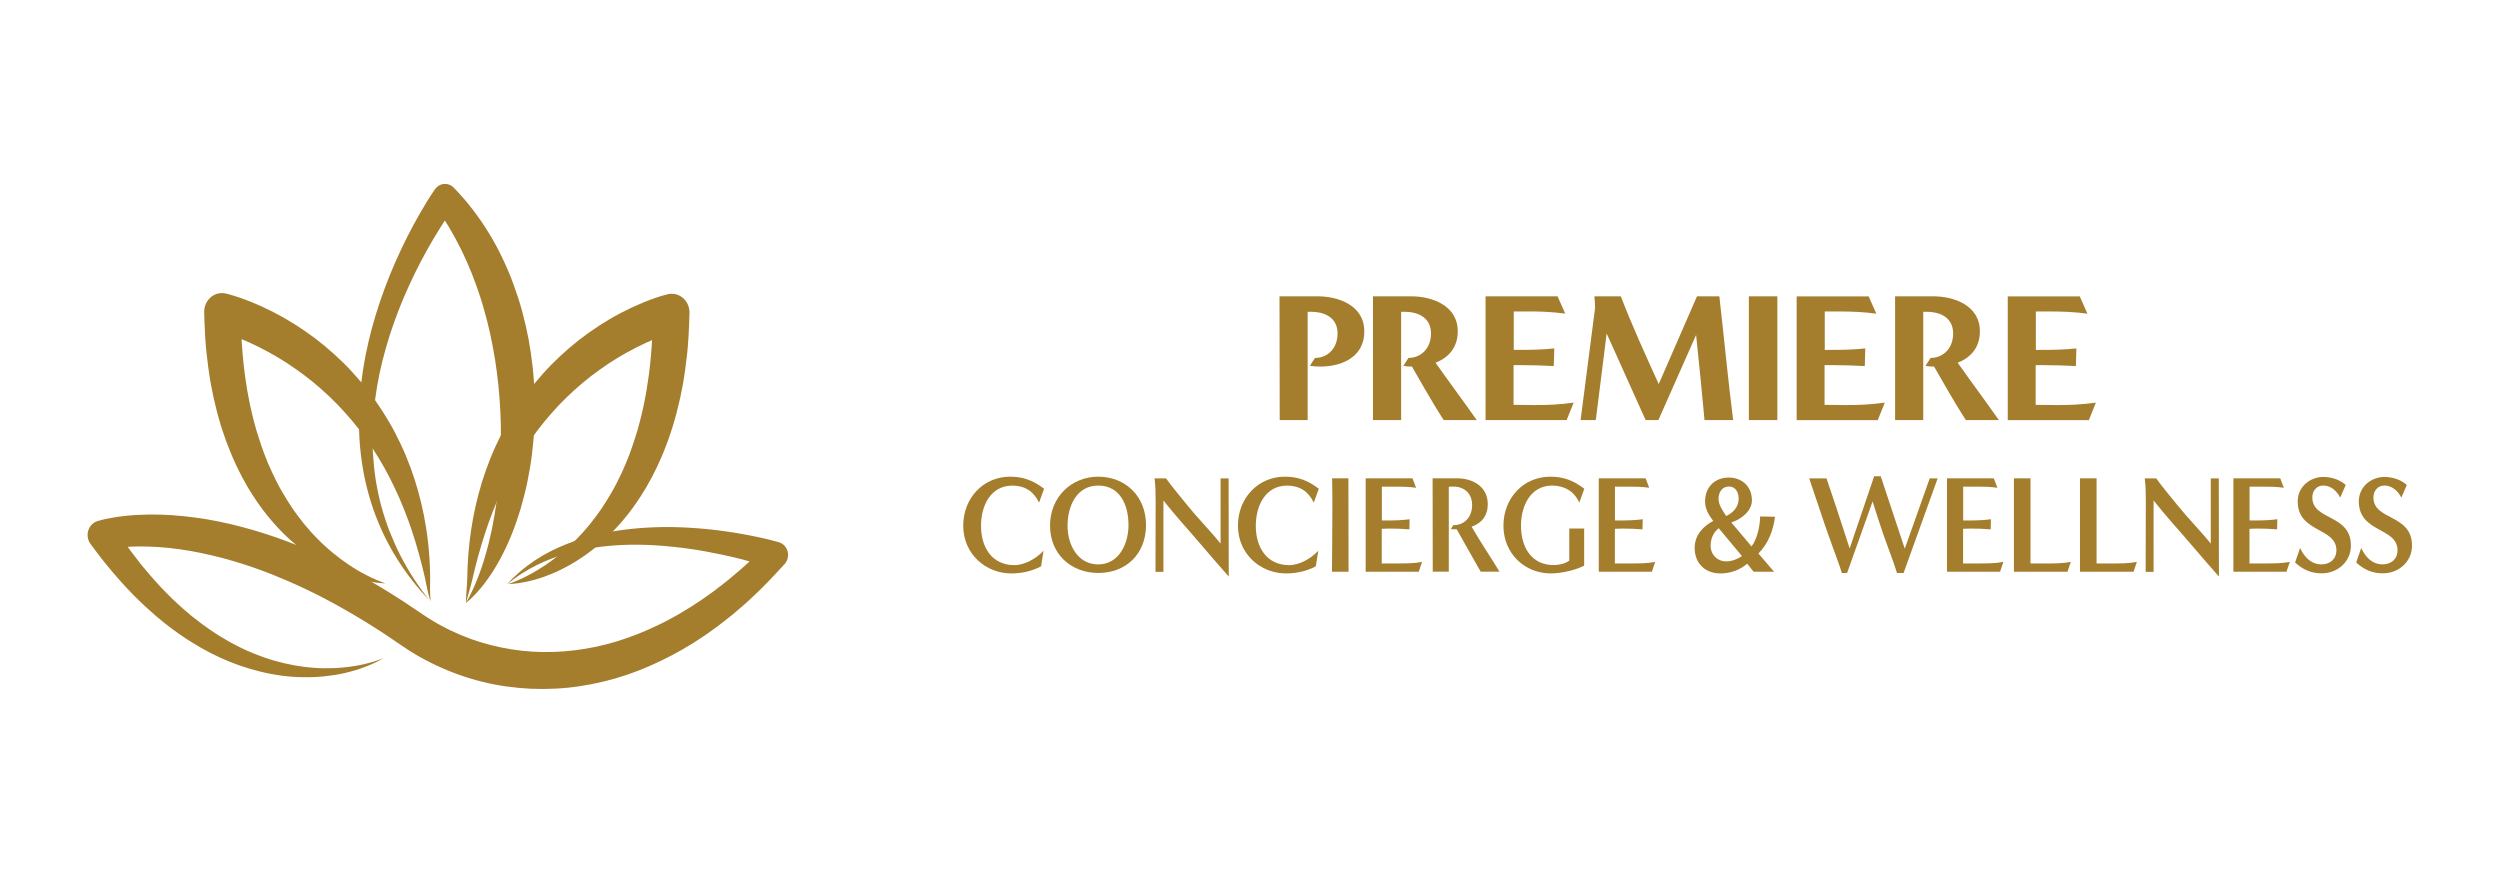 <svg width="571" height="200" viewBox="0 0 571 200" fill="none" xmlns="http://www.w3.org/2000/svg">
<path d="M115.865 133.368C116.792 132.364 117.782 131.398 118.825 130.506C119.877 129.625 120.983 128.799 122.124 128.03C124.406 126.5 126.885 125.271 129.426 124.258C130.701 123.751 131.993 123.301 133.304 122.907C134.615 122.513 135.943 122.156 137.28 121.884C139.955 121.312 142.665 120.927 145.376 120.683C148.095 120.449 150.823 120.346 153.542 120.383C156.27 120.43 158.99 120.599 161.7 120.871C164.41 121.134 167.112 121.537 169.804 122.016C171.15 122.26 172.488 122.522 173.834 122.822C174.503 122.973 175.171 123.123 175.849 123.292C176.526 123.46 177.168 123.629 177.899 123.845C179.424 124.286 180.316 125.947 179.897 127.551C179.763 128.048 179.522 128.48 179.21 128.827L179.112 128.93C176.633 131.642 174.119 134.334 171.391 136.811L170.375 137.749L169.332 138.65L167.228 140.442C165.783 141.577 164.357 142.75 162.841 143.81C161.37 144.917 159.81 145.912 158.259 146.916L155.878 148.333C155.085 148.811 154.256 149.224 153.453 149.665C150.181 151.391 146.793 152.902 143.28 154.093C139.768 155.285 136.148 156.167 132.466 156.72C128.793 157.283 125.048 157.461 121.322 157.311C117.595 157.142 113.868 156.636 110.222 155.735C106.575 154.834 103.009 153.568 99.585 151.945C98.739 151.532 97.874 151.128 97.045 150.669L95.796 149.993L94.566 149.261C93.737 148.792 92.952 148.248 92.159 147.723L89.966 146.24L87.772 144.749L85.615 143.369C84.197 142.441 82.717 141.559 81.237 140.677C79.775 139.776 78.251 138.988 76.771 138.115L74.506 136.905C73.748 136.502 72.999 136.098 72.224 135.732C69.184 134.175 66.063 132.814 62.925 131.52C59.787 130.234 56.586 129.127 53.367 128.17C50.14 127.223 46.877 126.435 43.587 125.853C40.297 125.281 36.99 124.915 33.691 124.83C32.041 124.774 30.401 124.802 28.778 124.905C27.967 124.962 27.165 125.037 26.38 125.14C25.988 125.187 25.596 125.252 25.212 125.318L24.659 125.421L24.214 125.515L25.943 120.233L27.272 122.194C27.709 122.851 28.145 123.507 28.618 124.136C29.536 125.412 30.454 126.688 31.435 127.908C32.38 129.165 33.406 130.338 34.413 131.529C34.912 132.13 35.456 132.683 35.973 133.274C36.499 133.856 37.016 134.438 37.569 134.972L39.21 136.633L40.912 138.219C41.465 138.763 42.08 139.232 42.66 139.748L43.534 140.508L44.443 141.221C45.638 142.197 46.895 143.088 48.152 143.96L50.078 145.218L52.057 146.39C52.717 146.775 53.403 147.113 54.081 147.479C54.758 147.845 55.454 148.145 56.149 148.483C57.54 149.111 58.958 149.684 60.402 150.181C61.124 150.434 61.855 150.641 62.586 150.875C63.317 151.082 64.066 151.26 64.806 151.457C65.555 151.607 66.304 151.776 67.053 151.926C67.811 152.039 68.559 152.207 69.317 152.282C70.075 152.376 70.842 152.47 71.609 152.517C72.375 152.592 73.142 152.601 73.909 152.63C75.451 152.648 76.994 152.601 78.527 152.433C80.069 152.301 81.612 152.048 83.127 151.701C84.643 151.344 86.159 150.903 87.63 150.312C86.257 151.119 84.804 151.785 83.306 152.348C81.817 152.911 80.275 153.371 78.714 153.727C77.154 154.093 75.567 154.318 73.971 154.487C73.169 154.553 72.375 154.628 71.573 154.647C70.77 154.694 69.968 154.684 69.157 154.675C68.346 154.684 67.552 154.609 66.741 154.572C65.938 154.515 65.136 154.412 64.325 154.328C63.531 154.196 62.72 154.084 61.926 153.934C61.133 153.765 60.331 153.624 59.546 153.418C57.968 153.033 56.399 152.573 54.856 152.039C54.09 151.748 53.314 151.494 52.556 151.175C51.807 150.856 51.041 150.556 50.292 150.209L48.072 149.139L45.905 147.957C44.488 147.122 43.07 146.278 41.706 145.33L40.681 144.636L39.682 143.904C39.022 143.407 38.336 142.938 37.703 142.403L35.777 140.827L33.914 139.176C33.281 138.631 32.692 138.05 32.095 137.477C31.507 136.896 30.883 136.333 30.312 135.732C29.171 134.522 28.003 133.33 26.924 132.064C25.809 130.825 24.766 129.531 23.714 128.236C22.662 126.941 21.691 125.59 20.683 124.258C19.604 122.832 19.827 120.749 21.182 119.604C21.512 119.332 21.869 119.135 22.252 119.023L22.413 118.976C22.778 118.863 22.974 118.816 23.242 118.751L23.964 118.572C24.436 118.469 24.909 118.375 25.382 118.291C26.318 118.122 27.245 117.991 28.172 117.878C30.027 117.662 31.872 117.55 33.709 117.522C37.391 117.446 41.037 117.737 44.648 118.216C48.259 118.704 51.825 119.435 55.329 120.374C58.833 121.312 62.301 122.41 65.689 123.695C66.545 124.005 67.374 124.361 68.221 124.699C69.068 125.037 69.897 125.374 70.726 125.75L73.213 126.847L75.665 128.011C76.485 128.386 77.297 128.799 78.099 129.221L80.515 130.46L82.896 131.773C83.689 132.205 84.483 132.655 85.258 133.124C86.819 134.044 88.379 134.963 89.921 135.957L92.239 137.43L94.441 138.913L96.652 140.395C97.33 140.846 98.007 141.296 98.712 141.709L99.755 142.337L100.825 142.919C101.529 143.322 102.269 143.67 102.991 144.026C105.916 145.433 108.982 146.55 112.121 147.338C115.259 148.136 118.46 148.652 121.696 148.839C124.932 149.036 128.187 148.905 131.414 148.511C134.65 148.107 137.86 147.422 141.007 146.456C144.154 145.471 147.248 144.251 150.261 142.797C151.01 142.422 151.777 142.084 152.508 141.671L154.719 140.461C156.163 139.588 157.634 138.753 159.034 137.796C160.47 136.896 161.834 135.864 163.225 134.879L165.257 133.302L166.274 132.505L167.263 131.67C169.938 129.503 172.452 127.101 174.94 124.661L176.152 129.746C175.608 129.549 174.966 129.343 174.36 129.155L172.497 128.592C171.248 128.227 169.991 127.889 168.725 127.57C166.193 126.932 163.635 126.397 161.067 125.928C158.499 125.468 155.905 125.093 153.31 124.849C150.716 124.577 148.113 124.427 145.5 124.408C142.897 124.399 140.285 124.521 137.699 124.821C135.114 125.13 132.528 125.562 130.005 126.266C128.739 126.613 127.482 127.007 126.252 127.476C125.021 127.954 123.8 128.461 122.614 129.052C121.429 129.643 120.261 130.3 119.128 131.022C118.005 131.764 116.908 132.552 115.856 133.415L115.865 133.368Z" fill="#A47D2D"/>
<path d="M98.347 137.28C97.999 136.436 97.785 135.498 97.598 134.597C97.402 133.687 97.232 132.777 97.036 131.886L96.394 129.202C96.145 128.32 95.957 127.448 95.699 126.566C95.209 124.811 94.691 123.076 94.121 121.368C93.55 119.661 92.953 117.972 92.275 116.321C91.633 114.66 90.911 113.037 90.153 111.442C89.404 109.847 88.593 108.289 87.746 106.76C86.881 105.24 85.99 103.749 85.036 102.313C84.082 100.878 83.075 99.48 82.04 98.119C80.997 96.759 79.892 95.455 78.759 94.197C77.627 92.931 76.441 91.721 75.22 90.557C72.768 88.24 70.174 86.091 67.419 84.196C66.055 83.239 64.646 82.329 63.22 81.485C61.784 80.631 60.313 79.871 58.842 79.12C57.362 78.388 55.846 77.713 54.331 77.122C53.573 76.822 52.806 76.55 52.04 76.296C51.656 76.165 51.282 76.043 50.907 75.93L50.355 75.761L49.891 75.63L54.946 71.296C54.999 72.881 54.991 74.476 55.089 76.052C55.187 77.629 55.249 79.214 55.41 80.781C55.517 82.357 55.731 83.915 55.918 85.481C56.007 86.26 56.158 87.029 56.266 87.808C56.381 88.587 56.488 89.366 56.649 90.126L57.095 92.434L57.621 94.713C57.772 95.483 58.004 96.224 58.2 96.975L58.503 98.1L58.851 99.207C59.288 100.699 59.823 102.154 60.34 103.608L61.196 105.766L62.141 107.877C62.462 108.58 62.818 109.265 63.148 109.96C63.487 110.654 63.879 111.311 64.245 111.995C65.012 113.328 65.814 114.641 66.67 115.927C67.098 116.574 67.561 117.174 68.007 117.803L69.425 119.633C69.924 120.214 70.415 120.815 70.932 121.387L71.716 122.231C71.975 122.522 72.242 122.794 72.519 123.066C73.062 123.62 73.606 124.164 74.186 124.671C74.747 125.206 75.345 125.693 75.933 126.2C77.128 127.185 78.367 128.123 79.66 128.987C80.953 129.859 82.299 130.657 83.69 131.36C85.081 132.092 86.534 132.711 88.031 133.246C86.445 133.199 84.867 132.927 83.288 132.58C81.719 132.214 80.168 131.736 78.652 131.116C77.886 130.825 77.146 130.488 76.397 130.141C75.666 129.775 74.926 129.409 74.204 129.005C73.481 128.602 72.759 128.189 72.073 127.729C71.368 127.288 70.682 126.81 70.004 126.322C68.64 125.356 67.365 124.258 66.099 123.141C65.493 122.56 64.869 121.987 64.272 121.378C63.692 120.758 63.095 120.149 62.542 119.511C61.998 118.854 61.419 118.225 60.893 117.55C60.376 116.874 59.832 116.208 59.341 115.495C58.86 114.791 58.343 114.097 57.888 113.365C57.434 112.633 56.952 111.92 56.524 111.17L55.267 108.909L54.099 106.591C53.368 105.024 52.664 103.439 52.057 101.816L51.594 100.605L51.175 99.376C50.907 98.551 50.595 97.744 50.364 96.909L49.65 94.413L49.035 91.889C48.821 91.054 48.652 90.201 48.482 89.356C48.322 88.512 48.126 87.658 48.001 86.804C47.742 85.097 47.466 83.389 47.297 81.682C47.207 80.828 47.083 79.974 47.02 79.111L46.842 76.54C46.717 74.823 46.708 73.116 46.637 71.399C46.539 69.044 48.277 67.045 50.515 66.942C50.889 66.924 51.255 66.961 51.603 67.045L51.683 67.064L52.12 67.177L52.494 67.28L53.208 67.486C53.671 67.627 54.135 67.768 54.589 67.927C55.499 68.237 56.381 68.575 57.255 68.922C59.011 69.626 60.723 70.414 62.399 71.267C65.752 72.975 68.934 75.011 71.966 77.272C74.97 79.571 77.814 82.104 80.391 84.909C81.684 86.307 82.914 87.771 84.091 89.272C85.268 90.782 86.355 92.349 87.39 93.963C88.424 95.567 89.387 97.219 90.269 98.917C91.143 100.615 91.972 102.332 92.703 104.096C93.425 105.859 94.103 107.642 94.683 109.453C95.253 111.273 95.779 113.093 96.216 114.932C96.653 116.78 97.018 118.629 97.313 120.496C97.455 121.425 97.598 122.363 97.696 123.292C97.821 124.22 97.901 125.159 97.981 126.097C98.07 127.026 98.115 127.973 98.168 128.911C98.204 129.85 98.231 130.75 98.249 131.707C98.267 133.593 98.133 135.413 98.356 137.252L98.347 137.28Z" fill="#A47D2D"/>
<path d="M98.24 137.317C96.85 135.825 95.468 134.305 94.22 132.663C92.945 131.049 91.759 129.342 90.653 127.578C89.539 125.823 88.549 123.966 87.631 122.08C86.731 120.175 85.937 118.224 85.224 116.225C84.546 114.218 83.967 112.163 83.485 110.089C83.022 108.007 82.665 105.896 82.415 103.766C82.157 101.636 82.041 99.497 81.996 97.348C81.952 95.2 82.014 93.051 82.175 90.912C82.799 82.337 84.876 73.949 87.827 65.965C89.298 61.968 91.019 58.084 92.918 54.294C93.872 52.398 94.871 50.531 95.931 48.693C96.457 47.773 97.001 46.854 97.563 45.953L98.419 44.602C98.722 44.142 98.998 43.72 99.346 43.223C100.282 41.89 102.065 41.6 103.331 42.585C103.438 42.669 103.545 42.763 103.634 42.857L103.831 43.063C105.302 44.602 106.719 46.206 108.012 47.923C109.323 49.621 110.553 51.404 111.667 53.252C112.8 55.091 113.834 57.005 114.761 58.966C115.697 60.927 116.553 62.925 117.293 64.971C118.033 67.016 118.728 69.08 119.281 71.182C119.843 73.283 120.333 75.403 120.743 77.543C121.127 79.682 121.439 81.83 121.679 83.988C121.911 86.146 122.045 88.313 122.125 90.481C122.214 92.648 122.161 94.815 122.072 96.973C121.991 99.131 121.786 101.289 121.537 103.428C121.296 105.577 120.913 107.697 120.503 109.808C120.084 111.919 119.54 114.002 118.951 116.066C118.327 118.121 117.65 120.157 116.838 122.136C116.045 124.116 115.127 126.049 114.11 127.916C113.602 128.844 113.049 129.754 112.488 130.655C111.908 131.537 111.311 132.41 110.669 133.245C109.394 134.915 107.967 136.453 106.407 137.757C107.432 135.947 108.297 134.098 109.037 132.213C109.795 130.336 110.428 128.422 110.972 126.48C111.534 124.547 111.988 122.596 112.398 120.635C112.782 118.665 113.138 116.704 113.397 114.724C113.691 112.754 113.878 110.765 114.048 108.776C114.226 106.796 114.297 104.798 114.369 102.818C114.431 100.829 114.413 98.85 114.387 96.87C114.351 94.89 114.226 92.911 114.092 90.94C113.959 88.97 113.736 87.009 113.486 85.058C113.245 83.106 112.933 81.164 112.559 79.241C112.202 77.317 111.801 75.394 111.311 73.508C110.811 71.623 110.312 69.737 109.706 67.888C109.1 66.04 108.458 64.211 107.736 62.409C107.004 60.617 106.238 58.835 105.382 57.099C104.517 55.373 103.608 53.665 102.627 52.004C101.628 50.353 100.594 48.711 99.462 47.144L103.955 46.985C103.706 47.313 103.403 47.745 103.126 48.13L102.288 49.349C101.735 50.175 101.183 51.01 100.648 51.854C99.578 53.543 98.553 55.279 97.572 57.033C95.602 60.552 93.836 64.192 92.24 67.917C90.653 71.641 89.28 75.469 88.166 79.372C87.043 83.275 86.187 87.263 85.67 91.306C85.402 93.323 85.233 95.359 85.144 97.395C85.063 99.431 85.055 101.477 85.179 103.513C85.304 105.548 85.5 107.584 85.812 109.602C86.133 111.619 86.561 113.617 87.087 115.597C87.631 117.567 88.264 119.519 89.004 121.432C89.771 123.328 90.591 125.214 91.536 127.034C92.481 128.854 93.506 130.636 94.639 132.344C95.744 134.07 96.975 135.712 98.232 137.345L98.24 137.317Z" fill="#A47D2D"/>
<path d="M106.434 137.74C106.407 135.882 106.674 134.034 106.719 132.223L106.799 129.455C106.844 128.527 106.897 127.588 106.968 126.65C107.12 124.793 107.316 122.925 107.601 121.068C107.869 119.21 108.234 117.362 108.636 115.523C109.055 113.684 109.554 111.864 110.098 110.044C110.668 108.242 111.301 106.45 112.006 104.687C112.71 102.923 113.504 101.187 114.359 99.489C115.215 97.791 116.143 96.121 117.15 94.507C118.157 92.893 119.227 91.308 120.36 89.788C121.501 88.268 122.713 86.795 123.979 85.378C126.511 82.535 129.311 79.974 132.271 77.628C133.76 76.474 135.302 75.386 136.88 74.363C138.458 73.341 140.072 72.374 141.739 71.511C143.406 70.639 145.109 69.841 146.848 69.119C147.721 68.762 148.604 68.415 149.504 68.106C149.959 67.946 150.414 67.805 150.877 67.655L151.591 67.449L151.965 67.346L152.402 67.233L152.464 67.214C154.649 66.661 156.842 68.068 157.368 70.367C157.457 70.761 157.493 71.173 157.475 71.558C157.404 73.275 157.386 74.983 157.27 76.7L157.092 79.27C157.038 80.124 156.904 80.978 156.815 81.841C156.646 83.558 156.369 85.256 156.111 86.964C155.986 87.817 155.799 88.662 155.629 89.516C155.46 90.36 155.3 91.214 155.077 92.049L154.461 94.573L153.748 97.068C153.516 97.903 153.204 98.719 152.937 99.536L152.518 100.765L152.054 101.975C151.457 103.598 150.753 105.184 150.013 106.751L148.845 109.068L147.588 111.329C147.151 112.07 146.678 112.793 146.224 113.525C145.76 114.256 145.252 114.941 144.77 115.654C144.28 116.358 143.745 117.024 143.219 117.709C142.693 118.385 142.113 119.013 141.57 119.67C141.017 120.317 140.411 120.918 139.84 121.537C139.252 122.147 138.619 122.719 138.012 123.301C136.746 124.417 135.471 125.515 134.107 126.481C133.43 126.969 132.752 127.448 132.039 127.889C131.352 128.348 130.63 128.761 129.908 129.165C129.186 129.568 128.446 129.934 127.715 130.3C126.966 130.647 126.226 130.985 125.459 131.276C123.944 131.885 122.392 132.373 120.823 132.739C119.254 133.086 117.667 133.358 116.08 133.405C117.578 132.871 119.031 132.261 120.422 131.52C121.822 130.807 123.159 130.009 124.452 129.146C125.745 128.283 126.984 127.344 128.178 126.359C128.767 125.853 129.355 125.365 129.926 124.83C130.505 124.314 131.049 123.77 131.593 123.226C131.87 122.954 132.137 122.682 132.396 122.391L133.18 121.546C133.697 120.974 134.188 120.374 134.687 119.792L136.104 117.962C136.55 117.334 137.014 116.724 137.442 116.086C138.298 114.81 139.1 113.496 139.867 112.155C140.232 111.47 140.625 110.813 140.963 110.119C141.302 109.425 141.65 108.74 141.971 108.036L142.916 105.925L143.772 103.767C144.289 102.303 144.824 100.859 145.261 99.367L145.608 98.26L145.911 97.134C146.099 96.374 146.33 95.642 146.491 94.873L147.017 92.593L147.463 90.285C147.623 89.525 147.73 88.746 147.846 87.968C147.953 87.189 148.105 86.419 148.194 85.641C148.381 84.074 148.595 82.516 148.702 80.94C148.854 79.373 148.925 77.788 149.023 76.212C149.121 74.635 149.112 73.04 149.166 71.455L154.239 75.78L153.784 75.911L153.24 76.08C152.874 76.202 152.5 76.324 152.117 76.456C151.359 76.709 150.601 77 149.852 77.3C148.345 77.91 146.848 78.585 145.385 79.336C143.923 80.087 142.47 80.875 141.052 81.738C139.635 82.591 138.253 83.511 136.907 84.487C134.188 86.41 131.638 88.587 129.231 90.932C128.027 92.105 126.868 93.334 125.762 94.62C124.648 95.895 123.569 97.209 122.544 98.579C121.528 99.949 120.556 101.365 119.611 102.81C118.675 104.255 117.819 105.765 116.972 107.285C116.125 108.805 115.367 110.382 114.618 111.976C113.878 113.571 113.183 115.204 112.55 116.855C111.899 118.506 111.301 120.195 110.749 121.903C110.178 123.601 109.688 125.346 109.197 127.091L108.511 129.718L107.869 132.401C107.441 134.231 106.861 135.948 106.451 137.749L106.434 137.74Z" fill="#A47D2D"/>
<path d="M301.024 67.682H292.24L292.285 95.948H298.67V71.211H299.547C302.101 71.211 305.499 72.262 305.499 76.165C305.499 79.612 303.189 81.751 300.346 81.751C300.346 81.751 299.147 83.562 299.191 83.562C304.621 84.322 311.606 82.557 311.606 75.663C311.606 69.738 305.654 67.682 301.024 67.682Z" fill="#A47D2D"/>
<path d="M320.013 71.211H320.891C323.444 71.211 326.842 72.262 326.842 76.165C326.842 79.612 324.522 81.751 321.69 81.751L320.535 83.562C321.179 83.691 321.812 83.726 322.49 83.726C322.889 84.403 327.32 92.291 329.752 95.948H337.291C334.338 91.742 331.14 87.465 327.875 82.849C330.751 81.716 332.95 79.484 332.95 75.663C332.95 69.738 326.998 67.682 322.367 67.682H313.584V95.948H320.013V71.211Z" fill="#A47D2D"/>
<path d="M349.317 71.129C352.026 71.129 354.78 71.257 357.5 71.631L355.746 67.682H339.301V95.948H357.822L359.421 91.964C356.346 92.384 353.314 92.548 350.283 92.513L345.697 92.466V83.398H347.651C350.05 83.398 352.481 83.48 354.88 83.609L355.002 79.577C352.326 79.869 349.617 79.916 346.94 79.916H345.741V71.141H349.339L349.317 71.129Z" fill="#A47D2D"/>
<path d="M389.301 95.948H395.853C394.653 86.542 393.776 77.088 392.699 67.682H387.591L378.852 87.722C375.854 81.131 372.823 74.494 370.191 67.682H364.161C364.206 68.476 364.317 69.318 364.317 70.159C364.317 70.287 364.317 70.451 364.284 70.58L361.008 95.948H364.483L366.96 76.165L375.865 95.948H378.774L387.391 76.504C388.069 82.978 388.713 89.487 389.312 95.948H389.301Z" fill="#A47D2D"/>
<path d="M405.946 67.682H399.439V95.948H405.946V67.682Z" fill="#A47D2D"/>
<path d="M430.454 91.966C427.378 92.386 424.347 92.55 421.315 92.515L416.729 92.468V83.4H418.684C421.082 83.4 423.514 83.482 425.912 83.611L426.034 79.579C423.358 79.871 420.649 79.918 417.973 79.918H416.774V71.142H420.371C423.081 71.142 425.835 71.271 428.555 71.645L426.801 67.695H410.355V95.962H428.877L430.476 91.977L430.454 91.966Z" fill="#A47D2D"/>
<path d="M432.84 67.682V95.948H439.269V71.211H440.146C442.7 71.211 446.098 72.262 446.098 76.165C446.098 79.612 443.777 81.751 440.946 81.751L439.791 83.562C440.435 83.691 441.068 83.726 441.745 83.726C442.145 84.403 446.576 92.291 449.007 95.948H456.547C453.593 91.742 450.395 87.465 447.131 82.849C450.007 81.716 452.205 79.484 452.205 75.663C452.205 69.738 446.254 67.682 441.623 67.682H432.84Z" fill="#A47D2D"/>
<path d="M478.669 91.966C475.593 92.386 472.562 92.55 469.53 92.515L464.944 92.468V83.4H466.898C469.297 83.4 471.729 83.482 474.127 83.611L474.249 79.579C471.573 79.871 468.864 79.918 466.188 79.918H464.988V71.142H468.586C471.296 71.142 474.049 71.271 476.77 71.645L475.016 67.695H458.57V95.962H477.092L478.691 91.977L478.669 91.966Z" fill="#A47D2D"/>
<path d="M231.193 110.906C233.991 110.906 236.068 112.168 237.322 114.798L238.466 111.631C236.034 109.761 233.747 108.873 230.704 108.873C224.664 108.873 220 113.687 220 120.079C220 126.471 225.086 130.97 230.982 130.97C233.392 130.97 235.612 130.468 237.778 129.357L238.344 125.782C236.69 127.558 234.069 129.077 231.67 129.077C226.618 129.077 224.064 125.092 224.064 120.091C224.064 115.499 226.263 110.918 231.193 110.918V110.906Z" fill="#A47D2D"/>
<path d="M250.832 108.873C244.725 108.873 239.828 113.524 239.828 120.044C239.828 126.565 244.636 130.865 250.866 130.865C257.095 130.865 261.748 126.623 261.748 119.916C261.748 113.208 256.906 108.873 250.832 108.873ZM250.832 128.913C246.202 128.913 243.826 124.52 243.826 120.079C243.826 115.639 245.869 110.906 250.832 110.906C255.796 110.906 257.75 115.3 257.75 119.927C257.75 124.298 255.496 128.913 250.832 128.913Z" fill="#A47D2D"/>
<path d="M278.783 109.258V124.168C276.317 121.095 273.552 118.349 271.11 115.311C269.511 113.313 267.834 111.361 266.324 109.269H263.703C263.914 110.952 263.947 112.623 263.947 114.306C263.947 119.751 263.914 125.162 263.914 130.607H265.724V114.306C268.556 117.917 271.676 121.27 274.63 124.753C276.617 127.09 278.627 129.403 280.648 131.682L280.615 109.269H278.783V109.258Z" fill="#A47D2D"/>
<path d="M293.941 110.906C296.739 110.906 298.816 112.168 300.07 114.798L301.214 111.631C298.782 109.761 296.495 108.873 293.452 108.873C287.412 108.873 282.748 113.687 282.748 120.079C282.748 126.471 287.834 130.97 293.73 130.97C296.14 130.97 298.36 130.468 300.526 129.357L301.103 125.782C299.449 127.558 296.828 129.077 294.43 129.077C289.377 129.077 286.823 125.092 286.823 120.091C286.823 115.499 289.022 110.918 293.952 110.918L293.941 110.906Z" fill="#A47D2D"/>
<path d="M304.256 109.258C304.311 111.536 304.311 113.815 304.311 116.094C304.311 120.931 304.256 125.746 304.223 130.584H308.009C308.009 123.467 307.976 116.374 307.976 109.258H304.245H304.256Z" fill="#A47D2D"/>
<path d="M315.593 128.691V120.78C316.16 120.744 316.737 120.721 317.303 120.721C318.836 120.721 320.368 120.78 321.901 120.908L321.956 118.594C320.335 118.816 318.68 118.875 317.059 118.875H315.616V111.151H318.503C320.157 111.151 321.812 111.151 323.433 111.408L322.622 109.258H311.918V130.584H324.044L324.799 128.34C322.967 128.691 321.068 128.691 319.202 128.691H315.593Z" fill="#A47D2D"/>
<path d="M339.81 115.137C339.81 111.083 336.29 109.248 332.859 109.248H327.207L327.24 130.574H330.905V111.176C331.26 111.141 331.626 111.141 331.993 111.141C334.425 111.141 336.235 112.695 336.235 115.348C336.235 118 334.58 119.963 331.904 119.963L331.36 120.852C331.815 120.887 332.259 120.887 332.715 120.887C334.525 124.147 336.357 127.337 338.189 130.574H342.486C340.41 127.127 338.122 123.796 336.113 120.291C338.433 119.496 339.81 117.755 339.81 115.137Z" fill="#A47D2D"/>
<path d="M354.513 110.906C357.256 110.906 359.532 112.168 360.709 114.798L361.853 111.631C359.421 109.761 357.134 108.873 354.091 108.873C348.017 108.873 343.387 113.687 343.387 120.079C343.387 126.471 348.284 130.97 354.213 130.97C356.467 130.97 359.776 130.269 361.82 129.194V120.71H358.422V128.049C357.489 128.75 355.99 129.065 354.879 129.065C349.827 129.065 347.395 125.046 347.395 120.079C347.395 115.464 349.616 110.906 354.524 110.906H354.513Z" fill="#A47D2D"/>
<path d="M368.836 128.691V120.78C369.402 120.744 369.979 120.721 370.546 120.721C372.078 120.721 373.61 120.78 375.143 120.908L375.198 118.594C373.577 118.816 371.923 118.875 370.301 118.875H368.858V111.151H371.745C373.399 111.151 375.054 111.151 376.675 111.408L375.865 109.258H365.16V130.584H377.286L378.041 128.34C376.209 128.691 374.31 128.691 372.444 128.691H368.836Z" fill="#A47D2D"/>
<path d="M402.007 117.965C402.007 120.115 401.34 123.118 400.052 124.801L395.422 119.32C397.498 118.724 400.141 116.785 400.141 114.261C400.141 111.059 397.798 109.072 394.878 109.072C391.746 109.072 389.437 111.164 389.437 114.553C389.437 116.235 390.336 117.754 391.302 118.981C388.959 120.22 387.061 122.242 387.061 125.151C387.061 128.785 389.581 130.971 392.924 130.971C395.178 130.971 397.287 130.246 399.053 128.75L400.53 130.585H405.194L401.618 126.413C403.817 124.263 405.049 121.096 405.405 118.023L402.007 117.965ZM394.911 111.117C396.41 111.117 397.11 112.473 397.11 113.898C397.11 115.826 395.822 117.123 394.256 117.86C393.534 116.691 392.513 115.394 392.513 113.933C392.513 112.379 393.357 111.117 394.922 111.117H394.911ZM394.278 128.213C392.235 128.213 390.703 126.729 390.703 124.579C390.703 123.095 391.369 121.482 392.568 120.652L397.865 127.009C396.81 127.734 395.522 128.213 394.289 128.213H394.278Z" fill="#A47D2D"/>
<path d="M435.064 125.363L429.557 108.781H428.058L422.461 125.269C420.718 119.917 419.008 114.577 417.165 109.26H413.223C414.489 112.894 415.654 116.599 416.92 120.245C417.886 123.002 418.875 125.725 419.863 128.436C420.163 129.231 420.429 130.049 420.674 130.878H421.873L427.702 114.519C428.458 116.926 429.202 119.298 430.023 121.67C431.078 124.743 432.311 127.782 433.277 130.878H434.776L442.56 109.26H440.75L435.031 125.374L435.064 125.363Z" fill="#A47D2D"/>
<path d="M448.367 128.691V120.78C448.933 120.744 449.511 120.721 450.077 120.721C451.609 120.721 453.142 120.78 454.674 120.908L454.73 118.594C453.108 118.816 451.454 118.875 449.833 118.875H448.389V111.151H451.276C452.931 111.151 454.585 111.151 456.206 111.408L455.396 109.258H444.691V130.584H456.817L457.572 128.34C455.74 128.691 453.841 128.691 451.976 128.691H448.367Z" fill="#A47D2D"/>
<path d="M463.767 128.691V109.258H459.98V130.584H472.217L472.972 128.34C471.018 128.714 468.975 128.691 467.02 128.691H463.767Z" fill="#A47D2D"/>
<path d="M478.855 128.691V109.258H475.068V130.584H487.305L488.06 128.34C486.106 128.714 484.063 128.691 482.108 128.691H478.855Z" fill="#A47D2D"/>
<path d="M504.939 109.258V124.168C502.474 121.095 499.709 118.349 497.266 115.311C495.667 113.313 493.99 111.361 492.48 109.269H489.859C490.07 110.952 490.104 112.623 490.104 114.306C490.104 119.751 490.07 125.162 490.07 130.607H491.88V114.306C494.712 117.917 497.832 121.27 500.786 124.753C502.773 127.09 504.783 129.403 506.804 131.682L506.771 109.269H504.939V109.258Z" fill="#A47D2D"/>
<path d="M513.781 128.691V120.78C514.347 120.744 514.925 120.721 515.491 120.721C517.023 120.721 518.556 120.78 520.088 120.908L520.144 118.594C518.522 118.816 516.868 118.875 515.247 118.875H513.803V111.151H516.69C518.345 111.151 519.999 111.151 521.62 111.408L520.81 109.258H510.105V130.584H522.231L522.986 128.34C521.154 128.691 519.255 128.691 517.39 128.691H513.781Z" fill="#A47D2D"/>
<path d="M528.126 113.653C528.126 112.098 529.114 110.895 530.625 110.895C532.335 110.895 533.723 112.098 534.5 113.653L535.766 110.766C534.411 109.528 532.401 108.932 530.658 108.932C527.649 108.932 524.795 111.152 524.795 114.506C524.795 121.727 533.634 120.418 533.634 125.677C533.634 127.768 532.101 128.902 530.236 128.902C527.893 128.902 526.327 127.289 525.339 125.163L524.195 128.481C526.027 130.129 527.86 130.947 530.303 130.947C533.789 130.947 536.943 128.411 536.943 124.59C536.943 117.403 528.137 118.888 528.137 113.641L528.126 113.653Z" fill="#A47D2D"/>
<path d="M542.085 113.653C542.085 112.098 543.073 110.895 544.584 110.895C546.294 110.895 547.682 112.098 548.459 113.653L549.725 110.766C548.37 109.528 546.36 108.932 544.617 108.932C541.608 108.932 538.754 111.152 538.754 114.506C538.754 121.727 547.593 120.418 547.593 125.677C547.593 127.768 546.06 128.902 544.195 128.902C541.852 128.902 540.286 127.289 539.298 125.163L538.154 128.481C539.986 130.129 541.819 130.947 544.262 130.947C547.748 130.947 550.902 128.411 550.902 124.59C550.902 117.403 542.096 118.888 542.096 113.641L542.085 113.653Z" fill="#A47D2D"/>
</svg>
